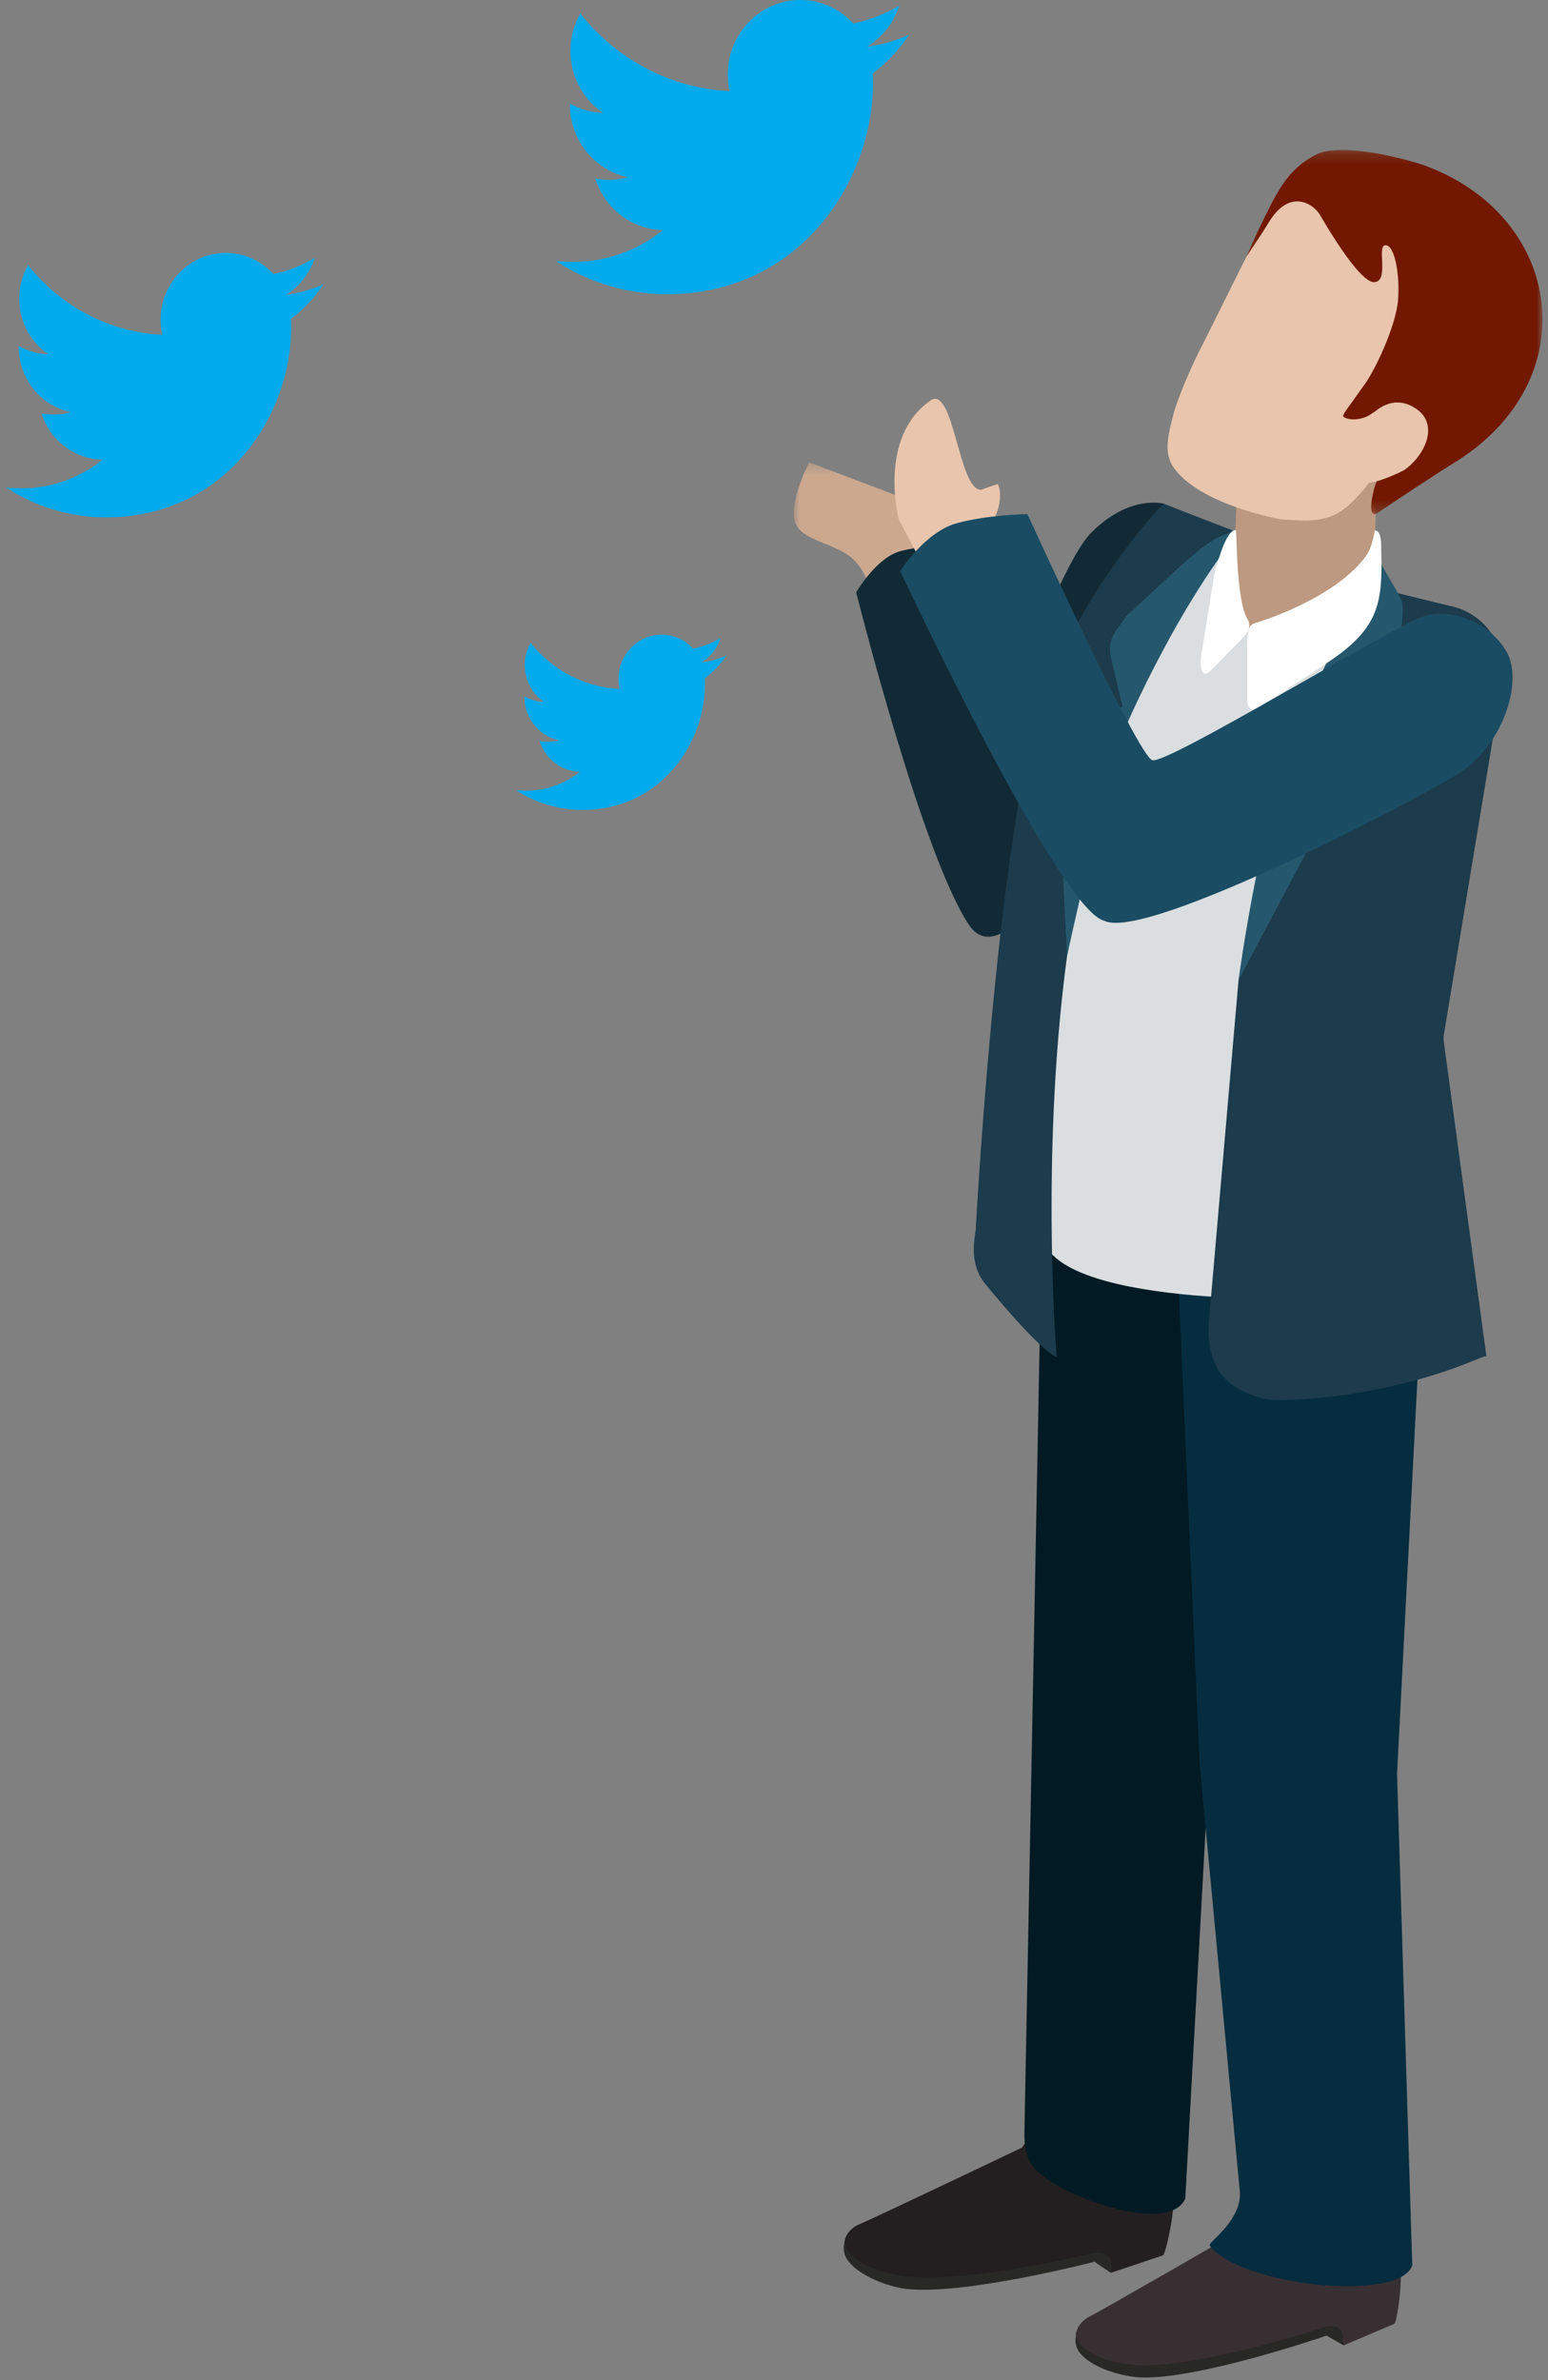 <svg width="134" height="206" viewBox="0 0 134 206" xmlns="http://www.w3.org/2000/svg" xmlns:xlink="http://www.w3.org/1999/xlink"><rect x="0" y="0" width="134" height="206" fill="#808080" stroke="none"/><title>Group 4</title><defs><path id="a" d="M0 .376h11.401v13.546H0z"/><path id="c" d="M.22.229h25.795v31.51H.22z"/></defs><g fill="none" fill-rule="evenodd"><g transform="translate(68.718 39.637)"><mask id="b" fill="#fff"><use xlink:href="#a"/></mask><path d="M1.326.376S-.321 3.522.056 5.378c.378 1.856 3.7 1.923 5.219 3.518 1.517 1.594 2.127 5.026 2.127 5.026L11.4 12.14l-.11-7.98L1.325.376z" fill="#CCA88F" mask="url(#b)"/></g><path d="M100.793 43.608s-2.942-.885-6.325 2.482C92.299 48.25 88.7 57.857 88.7 57.857l-6.157-10.496s-2.535-.238-4.622.344c-2.089.58-3.808 3.565-3.808 3.565s5.709 22.764 9.78 28.8c2.403 3.562 6.914-3.522 6.914-3.522l9.985-32.94z" fill="#122A35"/><path d="M89.671 184.108l-1.212 1.767s-13.272 6.331-14.041 6.616c-.506.186-1.355.825-1.33 1.77.008.373.027.61.255.951.822 1.2 2.53 1.65 4.087 2.033 4.239 1.041 16.694-1.72 17.083-2.027 0 0 1.271-.278 1.583.36.113.229.047 1.116.07 1.13l4.487-1.505c.227-.112.682-2.292.802-3.259l.804-6.439-12.588-1.397z" fill="#231F20"/><path d="M73.322 194.688c1.07 1.375 2.677 1.882 4.242 2.205 5.12 1.049 17.086-1.9 17.086-1.9 1.028-.135 1.45.228 1.52.847l-.003.869c-.046-.014-1.434-.955-1.414-.96 0 0-11.24 2.918-16.275 2.355-1.588-.185-4.271-1.148-5.201-2.634-.166-.258-.353-.899-.16-1.346.024.076.156.498.205.564" fill="#282827"/><path d="M90.225 104.248l-1.547 80.282c-.08 2.481 1.011 3.263 1.222 3.47 2.284 2.22 11.37 5.434 12.703 2.27l4.728-86.022H90.225z" fill="#021A23"/><path d="M108.886 190.932l-1.075 1.859s-12.747 7.354-13.492 7.698c-.491.226-1.288.93-1.19 1.867.036.374.072.608.326.929.91 1.135 2.65 1.45 4.23 1.71 4.305.702 16.512-3.031 16.877-3.367 0 0 1.246-.375 1.607.234.13.219.13 1.11.154 1.121l4.36-1.853c.217-.129.505-2.336.55-3.31l.31-6.484-12.657-.404z" fill="#382F32"/><path d="M93.395 202.766c1.17 1.286 2.812 1.665 4.397 1.865 5.182.642 16.89-3.237 16.89-3.237 1.013-.217 1.462.112 1.58.724l.06.866c-.044-.009-1.5-.839-1.48-.843 0 0-10.983 3.79-16.047 3.625-1.597-.06-4.346-.809-5.386-2.218-.186-.244-.421-.868-.261-1.328.028.072.193.484.247.546" fill="#282827"/><path d="M102.013 111.2l1.828 41.427 3.49 37.14c.109 2.478-2.8 4.334-2.621 4.57 2.621 3.499 16.452 4.983 17.54 1.723l-1.317-42.547 2.187-42.313h-21.107z" fill="#062D3F"/><path d="M121.708 56.987s-2.619-6.01-5.41-7.434c-2.796-1.428-12.181-1.849-12.181-1.849s-6.06 10.504-6.18 11.25c-.12.745-10.286 13.261-7.767 47.726.474 6.538 23.552 5.722 23.552 5.722l7.986-55.415z" fill="#DADEE0"/><path d="M116.982 29.623c-2.573-.433-3.27 2.024-3.27 2.024l-.85 5.246s-.06 1.159.878 1.524c1.413.544 2.255-.645 3.143-1.962.05-.074 1.228-2.044 1.298-2.165 1.007-1.663 1.233-4.26-1.2-4.667" fill="#FFE8D9"/><path d="M128.677 117.453l-3.698-27.309a2.085 2.085 0 0 1 .01-.618l5.04-30.468c.495-2.993-1.377-5.862-4.288-6.564-3.527-.85-7.561-1.858-7.561-1.858l-.02-.014a2.067 2.067 0 0 1 .151 2.644 83.318 83.318 0 0 0-4.125 6.1c-1.274 2.062-4.94 17.85-6.929 25.294-.03.116-.05.23-.06.348l-2.511 28.91c-.617 5.735 3.1 6.59 4.419 7.062 1.586.565 7.554-.288 7.554-.288 8.584-1.322 12.17-3.75 12.018-3.24M98.936 59.526c3.912-7.377 6.341-12.09 7.923-13.555-1.306-.51-6.008-2.31-6.065-2.363-.161-.162-8.969 9.42-11.545 20.436-3.258 13.926-4.79 42.417-4.79 42.417-.244 1.511-.393 3.315.987 4.845 0 0 4.345 5.39 6.025 6.15 0 0-3.168-37.856 7.465-57.93" fill="#1C3B4C"/><path d="M105.774 47.982l1.376-2.175s-.545.226-1.403.562c-1.438.562-4.108 3.12-4.108 3.12l-4.196 3.883c-.553 1.06-1.77 1.703-1.213 3.788l.933 3.978-2.89 2.08c-1.253.693-2.427 2.181-2.612 5.303l.71 14.218s3.524-16.417 5.353-20.468c4.104-9.088 8.05-14.29 8.05-14.29m13.639.599l1.439 2.47s.43.762.5 1.02c.233.878-.157 2.997-.157 2.997l-2.45 7.65c-.663 1.473-1.3 1.896-2.464 1.794l-4.065.427 2.388 2.34c.793.78 1.415 1.315-.239 4.06l-7.152 13.49s1.947-14.77 5.374-22.634c2.86-6.55 6.826-13.615 6.826-13.615" fill="#26586D"/><path d="M106.86 53.127c4.007 5.207 8.614.606 12.041-2.593l.466-14.869-12.128 2.18-.281 7.67-.099 7.612z" fill="#BC9980"/><path d="M120.54 21.167h-.005l8.143 6.022-10.51 15.045c-.842.943-1.882 2.239-3.466 2.616-1.15.275-1.862.234-3.826.095 0 0-7.089-1.234-9.326-4.544-.923-1.363-.286-3.22 0-4.449.317-1.388 1.979-5.14 2.519-6.06l3.97-7.971 3.695-6.002 8.807 5.248z" fill="#E8C5AC"/><g transform="translate(107.509 12.748)"><mask id="d" fill="#fff"><use xlink:href="#c"/></mask><path d="M6.355.66c-2.486 1.335-3.29 3.138-4.826 6.28C.964 8.097.292 9.756.22 9.765c-.063.01 1.345-2.022 2.095-3.258 1.85-3.067 3.972-1.562 4.503-.55.027.04 3.28 5.79 4.634 5.715 1.353-.077.156-3.199.977-3.196.82.004 1.247 2.645 1.083 4.733-.174 2.256-2.064 6.304-3.07 7.553l-.929 1.306c-.482.678-.882 1.16-.716 1.268.544.368 1.778.255 2.492-.33 0 0 1.995-1.274 3.642.343 1.408 1.383-2.419 4.243-2.647 4.365l-.616 1.172c-.372.85-.902 3.413.094 2.742 1.68-1.137 5.4-3.594 6.478-4.244 11.825-7.16 9.587-21.712-2.829-25.949-.076-.03-6.637-2.075-9.057-.775" fill="#721800" mask="url(#d)"/></g><path d="M122.676 35.443c-2.114-1.545-3.815.34-3.815.34l-3.044 2.889s-.62 1.398.057 2.148c1.025 1.13 1.256 1.126 2.818.936.922-.112 2.703-.973 2.819-1.048 1.622-1.048 3.169-3.8 1.165-5.265" fill="#E8C5AC"/><path d="M107.972 53.562c.435.727-.045 1.273-.469 1.716l-2.67 2.742c-.838.816-.994-.279-.862-1.256l1.15-7.07c1.116-4.355 1.874-3.776 1.874-3.776s.033.886.083 2.09c.067 1.54.265 4.513.894 5.554" fill="#FFF"/><path d="M118.996 45.91s-.193 1.385-.654 2.066c-2.635 3.84-9.5 5.892-9.5 5.892-.77.163-.797.528-.88 1.798l.004 4.685c-.07 1.228.563 1.198 1.113.782 0 0 5.405-3.4 6.961-4.582 3.657-2.784 3.625-5.127 3.513-9.503-.026-1.232-.557-1.139-.557-1.139" fill="#FFF"/><path d="M83.102 51.775l-3.697-3.78-1.608-3.032s-1.853-7.11 2.751-10.3c2.01-1.393 2.441 7.822 4.382 7.727 1.247-.465 1.453-.487 1.453-.487s.842 1.544-1.043 4.22c.943 3.804 1.443 4.957 1.443 4.957l-3.681.695z" fill="#E8C5AC"/><path d="M130.455 56.484c-1.38-2.527-4.82-4.005-7.437-3.074-2.616.93-22.175 12.886-23.276 12.375-1.187-.245-10.804-21.287-10.804-21.287s-3.406.04-6.133.79c-2.726.75-4.882 4.132-4.882 4.132s13.71 29.323 17.667 30.272c3.641 1.838 28.134-10.993 30.953-12.933 3.6-2.475 5.292-7.75 3.912-10.275" fill="#1A4C63"/><path d="M75.08 4.026A6.415 6.415 0 0 0 77.838.471a12.362 12.362 0 0 1-3.986 1.558A6.19 6.19 0 0 0 69.273 0c-3.462 0-6.271 2.878-6.271 6.428 0 .504.054.993.161 1.464-5.214-.268-9.836-2.825-12.932-6.719a6.541 6.541 0 0 0-.849 3.236 6.47 6.47 0 0 0 2.791 5.35 6.163 6.163 0 0 1-2.843-.802v.079c0 3.116 2.163 5.714 5.035 6.303-.526.15-1.08.226-1.653.226-.404 0-.799-.038-1.181-.114.799 2.553 3.114 4.412 5.86 4.462a12.394 12.394 0 0 1-7.792 2.753c-.506 0-1.006-.029-1.496-.088a17.477 17.477 0 0 0 9.617 2.886c11.54 0 17.85-9.794 17.85-18.29 0-.279-.006-.558-.016-.832a12.87 12.87 0 0 0 3.128-3.328 12.261 12.261 0 0 1-3.602 1.012zM60.732 57.33a3.82 3.82 0 0 0 1.643-2.116A7.362 7.362 0 0 1 60 56.14a3.686 3.686 0 0 0-2.727-1.208c-2.062 0-3.735 1.714-3.735 3.828 0 .3.032.592.097.872-3.106-.16-5.858-1.682-7.702-4a3.895 3.895 0 0 0-.505 1.926c0 1.327.66 2.5 1.662 3.186a3.67 3.67 0 0 1-1.693-.478v.047c0 1.856 1.288 3.403 2.998 3.754a3.632 3.632 0 0 1-1.688.067c.476 1.52 1.855 2.627 3.49 2.657a7.38 7.38 0 0 1-5.531 1.587 10.407 10.407 0 0 0 5.727 1.718c6.872 0 10.63-5.832 10.63-10.891 0-.167-.004-.333-.01-.496a7.664 7.664 0 0 0 1.863-1.982 7.33 7.33 0 0 1-2.145.603zM24.765 25.506a5.766 5.766 0 0 0 2.48-3.195 11.112 11.112 0 0 1-3.584 1.4 5.563 5.563 0 0 0-4.116-1.823c-3.112 0-5.637 2.587-5.637 5.778 0 .453.048.892.145 1.315-4.687-.24-8.841-2.539-11.624-6.039a5.88 5.88 0 0 0-.763 2.908c0 2.004.995 3.773 2.509 4.81a5.54 5.54 0 0 1-2.556-.721v.07c0 2.801 1.944 5.137 4.525 5.666a5.381 5.381 0 0 1-1.485.204c-.363 0-.718-.035-1.062-.103.718 2.295 2.8 3.966 5.268 4.011a11.14 11.14 0 0 1-8.35 2.395 15.71 15.71 0 0 0 8.645 2.594c10.374 0 16.045-8.803 16.045-16.44 0-.25-.005-.502-.015-.748a11.569 11.569 0 0 0 2.813-2.99c-1.01.459-2.098.77-3.238.908z" fill="#00AAEC"/></g></svg>